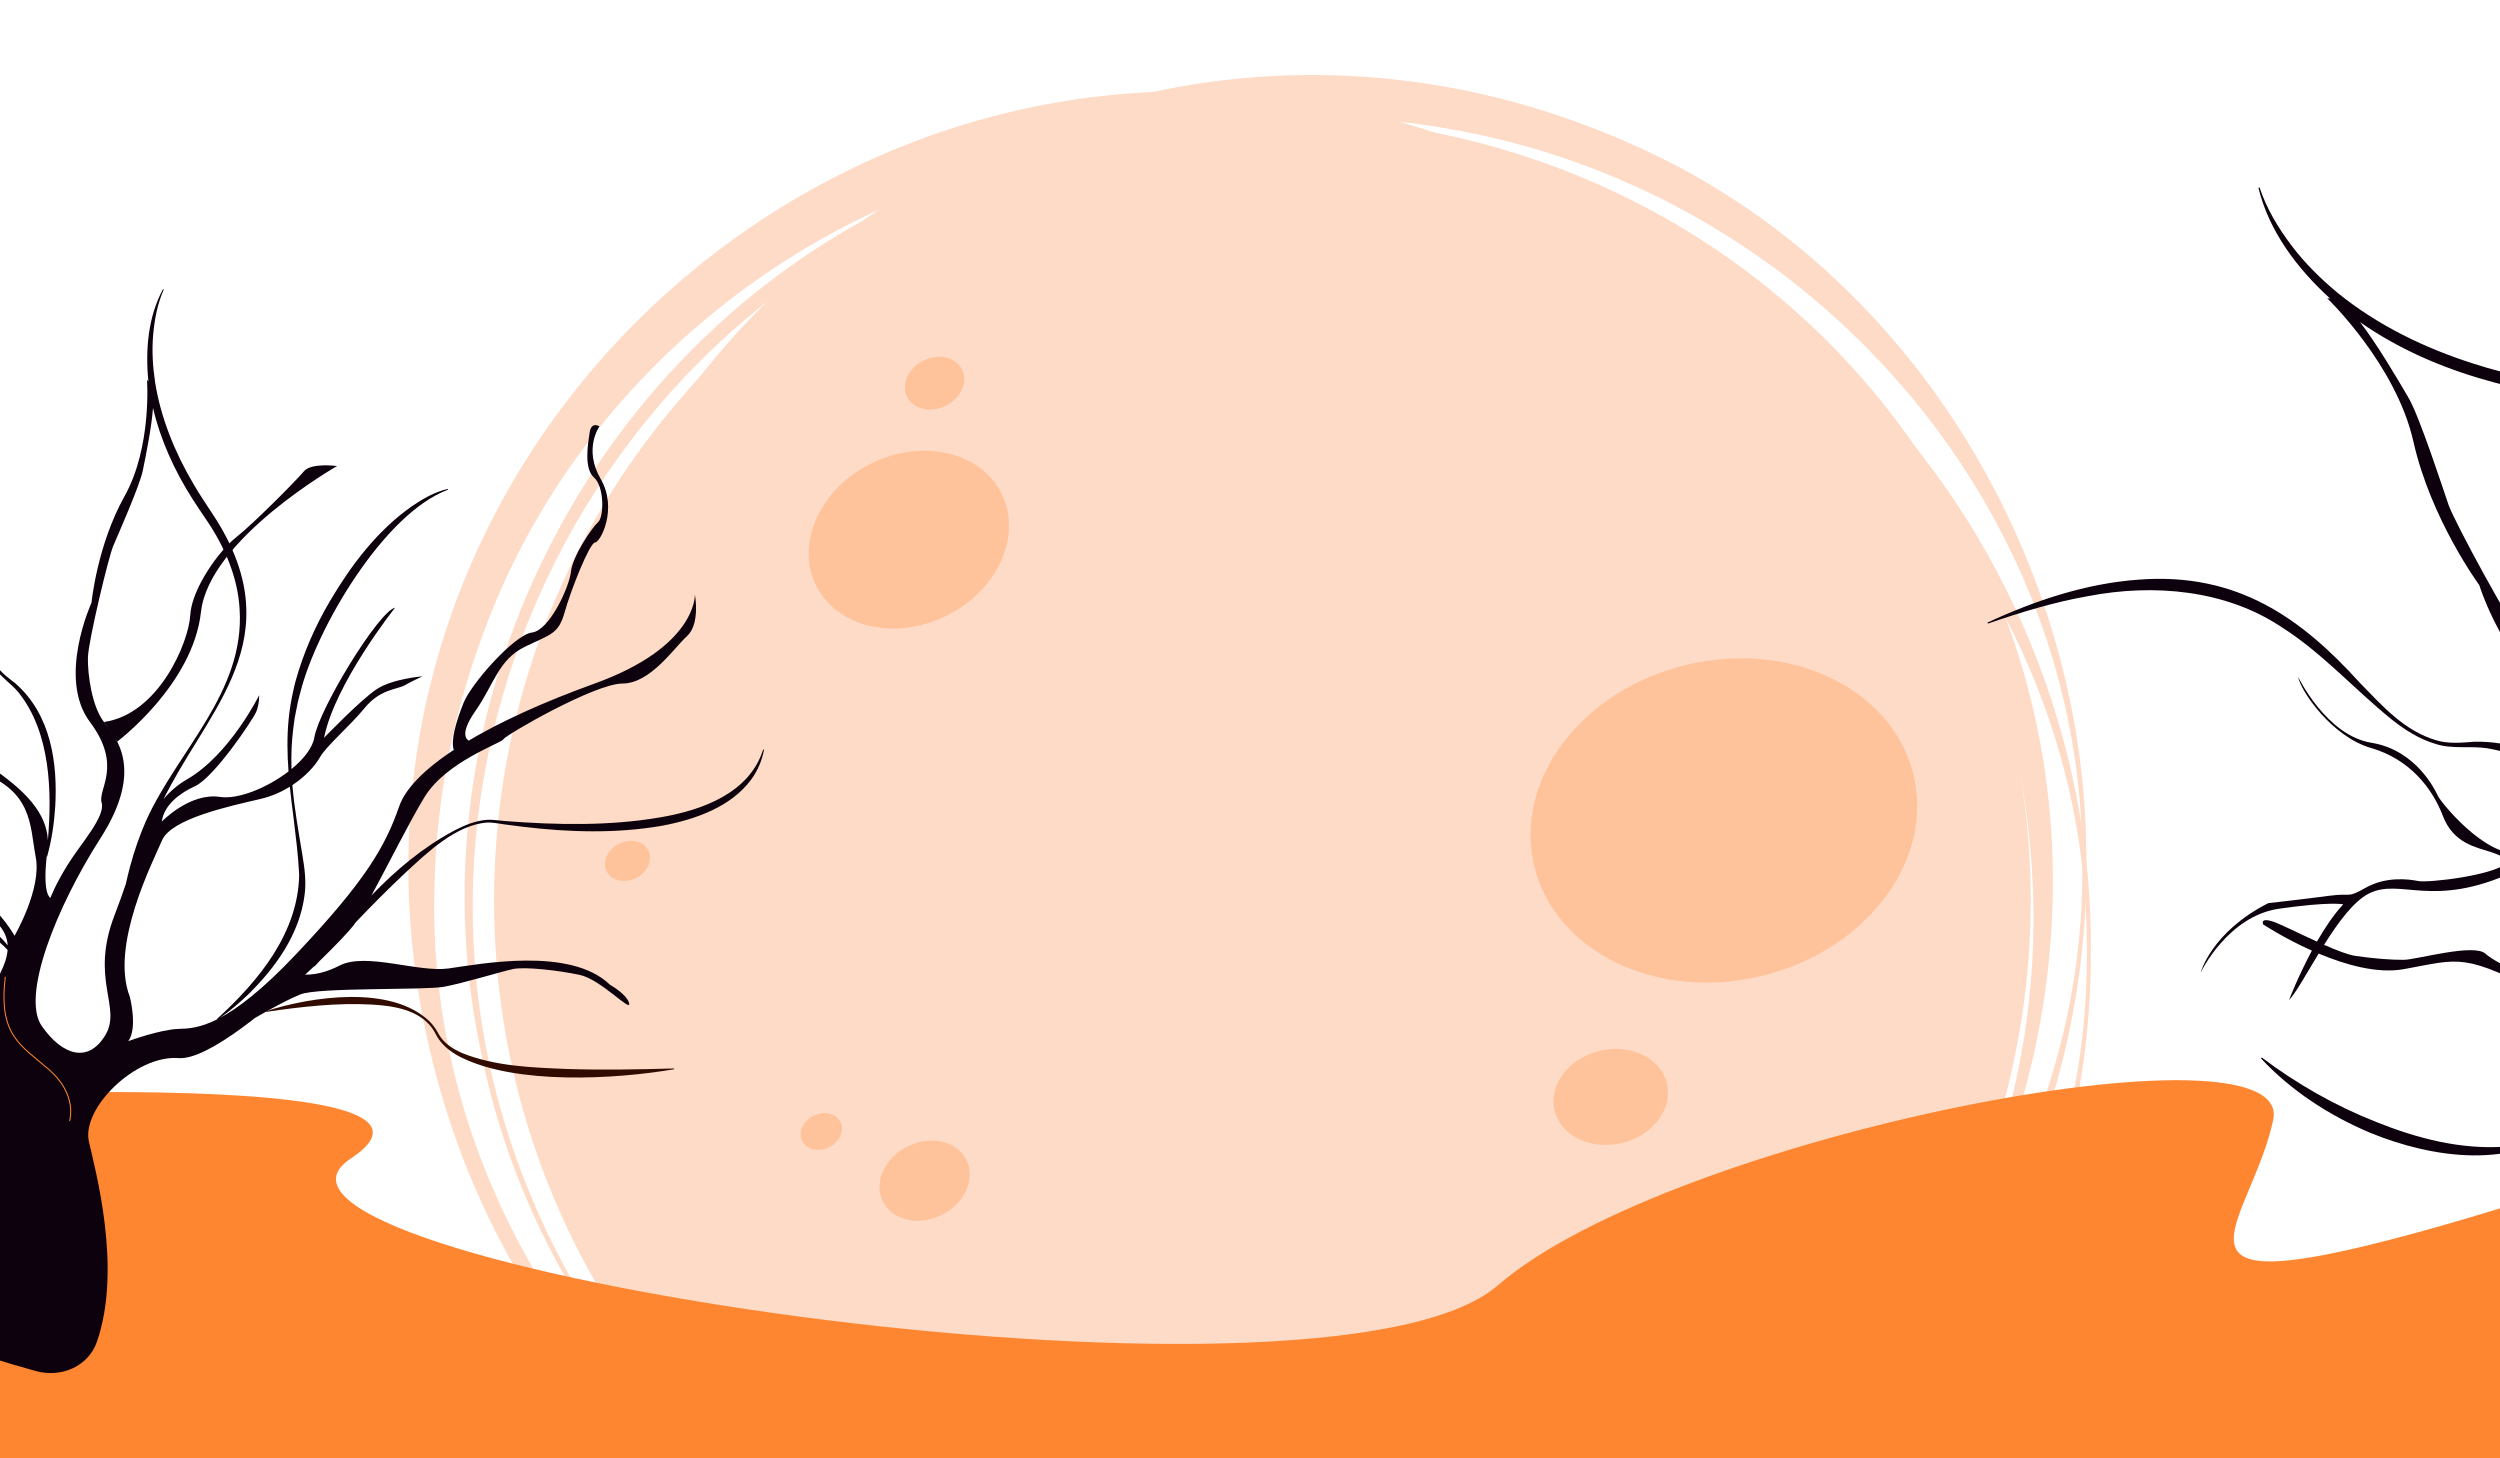 <?xml version="1.0" encoding="UTF-8"?> <svg xmlns="http://www.w3.org/2000/svg" width="1200" height="700" viewBox="0 0 1200 700" fill="none"> <path d="M974.744 432.201C974.744 635.883 809.627 800.998 605.947 800.998C402.266 800.998 237.148 635.883 237.148 432.201C237.148 228.52 402.266 63.404 605.947 63.404C809.627 63.404 974.744 228.52 974.744 432.201Z" fill="#FEDBC6"></path> <path d="M962.433 432.202C962.801 202.228 747.249 28.913 522.738 74.092C297.804 117.648 166.652 361.113 254.341 572.883C336.482 773.482 576.226 856.193 766.445 754.875C884.57 693.61 963.632 565.74 962.433 432.202ZM963.124 432.202C963.474 696.264 696.678 877.947 452.097 774.744C339.866 727.977 254.321 623.788 230.795 504.447C194.219 333.272 289.366 154.148 451.456 88.111C696.257 -13.588 963.702 167.99 963.124 432.202Z" fill="#FEDBC6"></path> <path d="M999.546 415.165C1000.37 242.383 869.322 94.804 701.765 62.998C517.821 27.225 335.032 138.434 282.99 318.659C214.147 551.704 388.992 780.138 631.701 776.048C827.563 774.903 1001.03 614.463 999.546 415.165ZM1001.45 415.165C1001.98 557.065 922.022 694.212 792.938 756.073C580.066 858.835 329.231 730.547 270.254 505.703C189.091 191.469 512.135 -68.47 801.475 77.883C925.305 141.48 1002.47 276.985 1001.45 415.165Z" fill="#FEDBC6"></path> <path d="M1001.72 456.476C1002.54 283.695 871.492 136.113 703.937 104.309C519.992 68.535 337.203 179.745 285.161 359.969C216.318 593.015 391.163 821.448 633.872 817.358C829.734 816.214 1003.2 655.774 1001.72 456.476ZM1003.62 456.476C1004.15 598.376 924.193 735.523 795.109 797.384C582.236 900.145 331.402 771.857 272.424 547.014C191.261 232.779 514.306 -27.159 803.646 119.193C927.476 182.79 1004.64 318.296 1003.62 456.476Z" fill="#FEDBC6"></path> <path d="M778.444 548.659C793.344 545.101 803.057 532.305 800.137 520.079C797.216 507.854 782.77 500.826 767.871 504.385C752.971 507.945 743.258 520.739 746.177 532.966C749.098 545.192 763.545 552.218 778.444 548.659Z" fill="#FFC39C"></path> <path d="M845.296 468.534C895.583 456.524 928.36 413.34 918.506 372.079C908.652 330.818 859.899 307.105 809.612 319.115C759.324 331.125 726.548 374.309 736.403 415.57C746.255 456.83 795.01 480.544 845.296 468.534Z" fill="#FFC39C"></path> <path d="M390.513 535.555C385.432 538.069 382.987 543.488 385.051 547.656C387.114 551.824 392.904 553.164 397.985 550.65C403.065 548.135 405.511 542.717 403.446 538.549C401.384 534.381 395.593 533.041 390.513 535.555Z" fill="#FFC39C"></path> <path d="M435.671 550.25C424.58 555.739 419.24 567.567 423.746 576.667C428.251 585.767 440.892 588.693 451.982 583.204C463.074 577.713 468.413 565.887 463.909 556.785C459.404 547.685 446.761 544.76 435.671 550.25Z" fill="#FFC39C"></path> <path d="M443.244 173.099C435.956 176.706 432.448 184.478 435.408 190.457C438.368 196.437 446.675 198.361 453.963 194.752C461.251 191.145 464.757 183.374 461.799 177.394C458.839 171.416 450.531 169.493 443.244 173.099Z" fill="#FFC39C"></path> <path d="M297.121 405.015C291.581 407.756 288.915 413.666 291.165 418.209C293.415 422.754 299.728 424.217 305.267 421.474C310.807 418.733 313.473 412.826 311.225 408.28C308.975 403.735 302.66 402.273 297.121 405.015Z" fill="#FFC39C"></path> <path d="M418.154 222.479C393.56 234.655 381.721 260.882 391.709 281.061C401.699 301.241 429.735 307.73 454.329 295.557C478.923 283.382 490.762 257.154 480.772 236.974C470.784 216.795 442.748 210.306 418.154 222.479Z" fill="#FFC39C"></path> <path d="M889.638 673.757C1021.27 523.542 998.598 289.048 848.609 160.225C674.875 8.355 402.045 56.947 290.341 258.534C193.219 432.751 260.252 649.171 432.297 746.324C581.167 831.553 776.282 805.275 889.638 673.757ZM890.812 674.778C800.852 779.421 653.877 830.079 519.217 796.025C286.669 738.793 175.373 474.891 280.466 263.566C427.345 -28.724 847.097 -7.254 963.321 298.382C1010.43 425.528 980.196 573.609 890.812 674.778Z" fill="#FEDBC6"></path> <path d="M938.898 424.9C941.254 228.142 764.296 65.129 571.222 68.104C422.637 66.991 283.142 163.932 232.153 303.58C217.598 342.338 209.418 383.412 208.579 424.9C203.763 569.76 296.369 709.274 432.455 759.936C588.028 821.346 777.705 763.702 873.787 627.052C915.817 568.556 939.175 497.162 938.898 424.9ZM941.145 424.9C941.808 563.033 865.738 699.552 741.388 762.954C530.929 872.273 276.006 747.66 211.627 524.413C120.134 207.22 447.774 -63.47 741.732 86.164C865.707 150.326 942.142 286.516 941.145 424.9Z" fill="#FEDBC6"></path> <path d="M-98 529.138C-98 529.138 242.813 507.015 168.279 556.174C93.742 605.334 635.613 689.113 718.928 616.987C802.243 544.861 1101.98 487.097 1091.14 537.567C1080.29 588.037 1029.41 627.293 1159.27 591.876C1289.13 556.46 1428.38 493.474 1427.62 499.389C1426.86 505.304 1395.77 625.215 1395.77 625.215L1389.81 700.092L-52.746 713.865L-98 529.138Z" fill="#FF8630"></path> <path d="M142.443 467.297C142.443 467.297 150.381 469.958 163.009 463.465C175.636 456.972 200.6 466.887 215.269 464.861C229.938 462.835 273.851 454.198 292.791 472.7C292.791 472.7 301.082 477.312 301.992 481.657C302.902 486.003 288.377 470.1 278.25 467.945C268.124 465.79 251.951 463.938 246.314 465.133C240.677 466.33 222.523 471.908 213.103 473.652C203.681 475.395 152.681 473.817 144.077 477.348C135.473 480.878 122.371 488.642 122.371 488.642L142.443 467.297Z" fill="#0C010D"></path> <path d="M225.055 355.45C225.055 355.45 219.545 353.588 228.233 341.218C236.921 328.849 239.23 316.64 251.838 310.499C264.447 304.357 268.082 304.465 271.071 293.746C274.059 283.027 283.055 260.474 285.639 260.376C288.222 260.277 296.649 244.199 288.3 229.847C279.95 215.497 287.723 204.658 287.723 204.658C287.723 204.658 283.841 202.044 283.014 207.688C282.187 213.332 280.206 224.877 285.147 229.224C290.088 233.571 289.999 248.082 287.057 250.666C284.115 253.25 274.822 267.041 274.057 274.391C273.293 281.741 263.744 302.618 255.367 303.607C246.991 304.596 226.19 328.114 222.52 337.346C218.851 346.576 216.287 355.392 217.819 359.966C219.35 364.539 225.055 355.45 225.055 355.45Z" fill="#0C010D"></path> <path d="M56.268 355.959C56.268 355.959 92.589 328.769 96.473 293.725C100.357 258.681 161.806 223.695 161.806 223.695C161.806 223.695 149.36 221.991 145.848 226.251C142.336 230.511 121.596 251.419 113.289 257.954C104.983 264.489 91.969 282.692 91.305 295.362C90.642 308.03 76.385 342.733 49.903 346.563L56.268 355.959Z" fill="#0C010D"></path> <path d="M77.756 403.401C82.167 393.048 109.556 387.085 124.874 383.537C130.324 382.275 135.086 380.125 139.125 377.628C139.614 382.453 140.216 387.27 140.843 392.057C141.907 400.974 143.221 411.075 143.6 419.912C143.132 447.804 124.17 470.863 104.17 489.092C104.17 489.092 104.235 489.168 104.302 489.244C95.74 493.552 90.06 493.77 85.757 493.878C76.985 494.099 61.557 499.759 61.557 499.759C66.211 493.467 62.329 478.502 62.329 478.502C52.698 453.89 73.346 413.755 77.756 403.401ZM50.559 496.874C42.459 510.332 30.125 506.877 20.07 492.519C10.014 478.162 27.044 435.407 48.232 402.337C69.419 369.267 55.766 354.097 49.902 346.562C44.041 339.028 42.014 323.413 42.197 315.576C42.38 307.739 52.123 267.276 54.329 262.098C56.534 256.922 66.987 233.311 68.505 226.043C69.865 219.532 72.843 204.767 73.435 195.804C76.985 211 83.636 225.71 92.251 239.264C94.048 242.177 97.027 246.49 98.945 249.354C107.844 262.366 114.11 277.065 115 292.179C117.707 332.167 85.282 360.248 70.054 394.074C67.047 400.982 64.486 408.315 62.516 415.632C61.737 418.541 61.022 421.475 60.366 424.427C58.781 429.058 57.059 433.937 55.066 439.069C42.966 470.253 58.659 483.414 50.559 496.874ZM-7.21 433.407C-14.63 429.526 -25.52 411.575 -27.877 408.772C-30.233 405.97 -37.656 389.135 -38.177 383.876C-38.697 378.618 -57.005 369.74 -60.158 366.956C-63.311 364.174 -67.411 359.909 -71.585 354.893C-73.147 353.017 -75.052 349.233 -76.948 345.03C-68.475 342.611 -59.614 340.715 -53.971 342.249C-42.305 345.42 -41.615 360.465 -12.737 369.528C16.142 378.593 14.199 396.114 17.153 411.404C20.106 426.693 6.983 449.167 6.983 449.167C6.983 449.167 0.21 437.286 -7.21 433.407ZM42.655 547.834C39.164 531.955 65.083 506.298 85.706 507.888C99.803 508.975 130.51 483.18 150.795 463.803L150.962 463.921C151.714 463.103 152.466 462.288 153.217 461.472C161.405 453.534 167.542 446.979 169.586 444.319C169.937 443.863 170.318 443.324 170.715 442.744C178.424 434.666 186.273 426.736 194.415 419.091C204.616 409.659 218.782 395.811 234.039 394.8C236.328 394.701 239.95 395.416 242.277 395.723C245.068 396.12 247.863 396.476 250.661 396.812C273.111 399.524 295.852 400.174 317.786 396.358C334.081 393.283 350.91 387.229 360.529 374.231C363.682 369.959 365.773 365.014 366.71 359.885C366.71 359.885 366.315 359.777 366.314 359.776C359.865 380.361 337.728 388.833 316.703 392.366C292.476 396.504 267.285 396.027 242.374 394.097C239.889 393.922 236.348 393.344 233.886 393.508C228.185 393.899 223.061 396.103 218.239 398.57C202.998 406.68 189.92 417.697 178.296 429.83C186.253 415.209 196.501 394.51 203.765 382.605C214.219 365.472 240.848 356.667 241.627 354.84C242.405 353.013 285.348 328.133 298.775 328.097C312.202 328.059 323.324 311.21 329.777 305.324C336.229 299.438 333.554 285.346 333.554 285.346C333.554 285.346 334.748 310.32 285.348 328.133C235.949 345.946 198.29 367.68 191.583 387.13C184.875 406.579 175.014 423.245 142.013 458.118C125.982 475.06 114.322 483.926 105.562 488.593C110.356 485.251 114.794 481.494 118.974 477.489C132.337 464.422 143.842 448.32 146.208 429.506C147.055 423.286 146.223 416.796 145.176 410.576C143.347 399.355 141.272 388.106 140.343 376.851C146.982 372.471 151.464 367.216 153.446 363.688C156.709 357.882 167.647 348.87 175.063 339.796C182.479 330.722 190.657 330.969 194.292 328.919C197.926 326.869 202.821 324.638 202.821 324.638C202.821 324.638 188.541 325.75 180.884 330.763C173.226 335.776 155.539 354.146 155.539 354.146C160.78 327.956 189.644 291.68 189.644 291.68C181.818 293.384 153.198 340.196 150.885 353.962C150.043 358.962 145.735 364.384 139.906 369.16C139.857 367.476 139.834 365.79 139.855 364.105C139.822 357.706 140.508 350.9 141.446 344.653C141.847 342.611 142.611 338.912 142.999 336.826C142.999 336.826 144.148 332.425 144.147 332.424C151.663 302.15 183.964 246.566 215.09 235.042C215.09 235.042 214.978 234.671 214.979 234.67C208.545 236.153 202.935 239.461 197.692 242.997C180.83 254.902 168.429 271.458 158.271 288.695C151.229 300.673 145.57 313.572 141.867 326.979C141.459 328.199 141.096 330.251 140.786 331.508C139.754 335.897 138.982 340.832 138.542 345.314C137.732 353.555 137.872 361.92 138.482 370.291C128.343 378.097 114.367 383.852 105.587 382.517C91.139 380.319 77.661 394.366 77.661 394.366C78.585 387.564 84.241 381.698 93.568 377.396C102.895 373.095 121.413 345.365 122.97 341.71C124.527 338.056 124.414 333.69 124.414 333.69C124.414 333.69 110.291 362.213 89.876 374.024C85.252 376.7 81.564 379.906 78.475 383.618C83.287 373.992 88.975 364.696 94.576 355.669C106.436 336.426 119.048 315.904 118.218 292.249C117.87 276.542 111.473 261.032 102.497 247.423C99.285 242.441 95.796 237.409 92.858 232.301C83.843 217.022 77.154 200.493 74.455 183.52C73.321 175.968 72.864 168.354 73.504 160.845C74.151 153.354 75.567 145.856 78.6 138.978L78.239 138.783C71.077 152.103 69.707 167.875 71.226 183.065C70.844 182.53 70.57 182.309 70.57 182.309C70.57 182.309 72.971 214.634 59.792 238.162C46.613 261.691 43.914 289.324 43.914 289.324C43.914 289.324 27.345 325.44 43.189 346.581C59.033 367.722 46.852 378.723 48.783 385.302C50.714 391.882 38.886 404.832 32.676 414.779C26.466 424.727 24.206 430.959 24.206 430.959C24.206 430.959 20.372 429.636 22.424 411.071C22.523 411.097 22.621 411.122 22.621 411.122C24.822 403.268 26.012 395.116 26.523 386.91C27.659 366.634 24.688 343.049 7.225 327.88C3.89 325.327 0.103 322.531 -2.06 318.968C-8.186 309.236 -7.986 297.702 -8.452 287.01C-8.576 257.359 -14.255 231.192 -40.915 210.683C-55.031 199.709 -71.915 192.379 -88.914 187.202L-89.035 187.558C-78.129 192.157 -67.411 197.157 -57.499 203.334C-37.695 215.24 -21.4 233.103 -15.739 254.556C-11.162 270.475 -11.334 287.228 -8.712 303.49C-7.755 308.968 -6.277 314.538 -3.178 319.551C-0.303 324.622 5.123 327.815 8.816 332.281C24.302 351.532 24.998 380.02 22.98 403.406C22.155 384.642 1.184 372.682 -7.236 365.876C-16.331 358.523 -15.046 335.444 -14.404 333.319C-13.762 331.194 -9.439 316.726 -19.161 304.669C-28.881 292.612 -22.697 271.382 -22.697 271.382C-25.277 275.588 -27.758 294.141 -20.438 305.893C-13.118 317.647 -14.084 330.098 -17.674 339.452C-21.264 348.806 -16.348 354.858 -13.69 359.498C-11.032 364.139 -11.296 365.915 -11.296 365.915C-17.703 366.604 -36.725 352.923 -38.664 350.298C-40.603 347.674 -45.616 341.85 -53.346 340.087C-61.075 338.323 -57.533 338.573 -64.563 333.778C-71.593 328.985 -81.572 321.855 -81.572 321.855C-102.437 316.205 -114.453 324.039 -114.453 324.039C-114.453 324.039 -94.797 315.862 -80.069 325.734C-65.341 335.606 -62.91 339.16 -62.91 339.16C-67.629 339.568 -72.957 340.934 -78.022 342.6C-80.812 336.202 -83.428 329.498 -84.705 327.357C-87.006 323.499 -87.71 326.077 -87.71 326.077C-87.71 326.077 -85.582 334.26 -81.349 343.749C-90.679 347.113 -98.356 351.044 -98.356 351.044C-95.06 350.822 -88.059 348.359 -80.304 346.017C-76.092 354.919 -70.098 364.467 -62.327 369.271C-45.466 379.692 -43.687 378.291 -31.993 409.177C-22.448 434.391 2.808 437.529 3.685 453.768C2.887 452.757 2.038 451.779 1.136 450.838C-7.259 441.836 -20.708 437.66 -32.628 439.57C-38.063 440.259 -42.949 442.276 -47.973 443.924C-57.603 446.743 -68.43 443.589 -76.53 437.488C-88.889 428.029 -97.399 414.985 -103.97 401.648C-110.684 388.214 -115.406 373.998 -118.265 359.382L-118.669 359.392C-118.414 374.235 -114.458 389.218 -107.888 403.129C-98.14 423.242 -80.073 445.571 -54.862 446.204C-46.983 446.351 -39.763 443.075 -32.011 442.72C-18.35 441.284 -5.477 446.144 3.655 455.987C3.413 459.147 2.32 462.785 0.126 467.114C-14.72 496.408 1.567 523.914 -4.099 553.882C-9.765 583.848 -51.839 588.171 -51.839 588.171C-69.66 593.892 -71.078 605.369 -62.913 623.239C-57.139 635.876 -9.981 650.564 17.139 658.082C29.795 661.59 42.517 655.522 46.472 644.187C58.861 608.684 45.581 561.143 42.655 547.834Z" fill="#0C010D"></path> <path d="M323.557 512.856C306.367 513.332 289.234 513.666 272.116 513.102C255.242 512.408 237.747 511.876 221.681 505.419C217.859 503.699 214.114 501.405 211.675 498.063C210.411 496.403 209.628 494.339 208.272 492.7C207.689 491.933 206.828 490.846 206.115 490.201C187.542 472.474 149.096 478.463 127.805 485.311L127.935 485.678C136.359 484.434 144.778 483.35 153.233 482.662C161.686 481.983 170.175 481.722 178.629 482.205C188.796 482.782 200.812 484.645 207.275 493.321C208.609 495.005 209.31 496.94 210.542 498.728C213.064 502.389 216.801 505.177 220.758 507.254C247.501 520.888 295.412 518.06 323.632 513.235L323.557 512.856Z" fill="#310B00"></path> <path d="M33.404 538.07C33.404 538.07 37.437 525.462 23.516 513.416C9.594 501.369 -0.768 496.957 2.531 468.859" stroke="#FF8630" stroke-width="0.491" stroke-miterlimit="10"></path> <mask id="mask0_6246_1373" style="mask-type:luminance" maskUnits="userSpaceOnUse" x="113" y="-413" width="1649" height="1407"> <path d="M481.925 993.131L1761.04 439.744L1392.12 -413L113 140.387L481.925 993.131Z" fill="white"></path> </mask> <g mask="url(#mask0_6246_1373)"> <path d="M1265.94 339.247C1265.94 339.247 1278.47 276.369 1249.47 235.854C1220.48 195.337 1252.06 100.543 1252.06 100.543C1252.06 100.543 1237.37 110.498 1237.7 118.293C1238.03 126.09 1235.95 167.651 1233.39 182.365C1230.82 197.078 1234.32 228.503 1245.58 242.452C1256.85 256.4 1274.61 306.349 1250.38 335.374L1265.94 339.247Z" fill="#0C010D"></path> <path d="M1333.33 368.85C1328.19 353.799 1351.36 321.676 1364.12 303.484C1368.66 297.012 1371.64 290.256 1373.53 283.818C1378.6 288.429 1383.78 292.927 1388.95 297.369C1398.49 305.74 1409.41 315.123 1418.15 324.056C1443.99 353.828 1445.81 395.974 1441.99 434.023C1441.99 434.023 1442.13 434.04 1442.27 434.058C1437.34 446.671 1431.57 452.261 1427.15 456.436C1418.13 464.948 1407.25 485.465 1407.25 485.465C1406.21 474.455 1388 462.381 1388 462.381C1354.64 445.595 1338.46 383.901 1333.33 368.85ZM1392.96 492.811C1397.15 514.611 1380.92 522.621 1356.79 517.015C1332.67 511.41 1310.21 450.375 1301.28 395.601C1292.34 340.828 1263.66 337.763 1250.38 335.376C1237.11 332.986 1220.24 318.48 1213.03 310.065C1205.82 301.652 1177.87 249.907 1175.31 242.382C1172.74 234.857 1161.44 200.163 1156.18 191.086C1151.46 182.956 1140.65 164.617 1132.82 154.635C1150.89 167.262 1171.77 176.452 1193.63 182.572C1198.27 183.939 1205.47 185.662 1210.19 186.864C1231.83 192.146 1252.3 201.687 1267.5 216.74C1308.09 256.233 1300.5 316.368 1316.42 366.312C1319.78 376.415 1324.01 386.544 1328.85 396.096C1330.77 399.892 1332.79 403.652 1334.89 407.375C1337.59 413.74 1340.39 420.496 1343.14 427.774C1359.85 471.986 1388.78 471.012 1392.96 492.811ZM1272.31 480.606C1260.84 483.529 1232.44 474.934 1227.32 474.211C1222.2 473.488 1198.5 462.794 1192.99 457.756C1187.48 452.718 1159.85 460.664 1153.9 460.714C1147.96 460.766 1139.62 460.151 1130.5 458.817C1127.09 458.316 1121.51 456.138 1115.55 453.506C1122.17 442.964 1129.7 432.607 1137.08 428.893C1152.35 421.215 1167.27 436.383 1206.2 418.655C1245.12 400.926 1259.62 421.183 1277.15 434.474C1294.69 447.763 1302.11 483.782 1302.11 483.782C1302.11 483.782 1283.77 477.683 1272.31 480.606ZM1432.76 553.859C1414.1 540.458 1417.13 489.011 1440.32 471.216C1456.17 459.052 1464.11 402.942 1467.15 363.415L1467.43 363.384C1467.45 361.815 1467.47 360.246 1467.49 358.679C1468.61 342.604 1468.88 329.917 1468.51 325.192C1468.45 324.379 1468.34 323.454 1468.21 322.47C1468.69 306.697 1469.46 290.949 1470.81 275.227C1472.63 255.677 1474.45 227.743 1489.54 212.278C1491.86 210.014 1496.34 207.347 1499.07 205.473C1502.39 203.255 1505.66 200.992 1508.92 198.705C1535.09 180.363 1559.61 159.58 1579.08 134.863C1593.31 116.246 1605.29 93.994 1603.13 71.248C1602.42 63.777 1599.95 56.604 1596.09 50.326C1596.09 50.326 1595.57 50.585 1595.57 50.586C1608.22 78.321 1592.94 108.125 1574.17 131.687C1552.6 158.907 1525.66 182.186 1497.64 203.671C1494.87 205.833 1490.6 208.568 1488.16 211.063C1482.54 216.856 1479.23 224.011 1476.49 231.159C1468.12 254.072 1464.76 278.001 1463.99 301.735C1458.56 278.849 1449.8 247.408 1446.2 228.034C1441.02 200.148 1460.71 165.753 1459.8 163.098C1458.89 160.441 1480.56 93.742 1494.65 81.029C1508.73 68.315 1504.52 40.099 1505.75 27.819C1506.98 15.538 1490.86 3.245 1490.86 3.245C1490.86 3.245 1515.69 28.38 1480.56 93.742C1445.43 159.103 1426.35 217.509 1437.66 244.291C1448.96 271.075 1454.33 297.908 1452.54 365.729C1451.68 398.677 1447.79 419.008 1442.98 432.182C1444.87 424.144 1445.99 416.004 1446.61 407.846C1448.32 381.491 1445.22 353.699 1429.95 331.683C1424.97 324.344 1417.97 318.302 1410.99 312.751C1398.48 302.68 1385.68 292.811 1374.08 281.852C1376.92 270.979 1376.67 261.222 1375.43 255.64C1373.38 246.456 1376.37 226.654 1375.61 210.113C1374.84 193.571 1383.67 186.11 1385.56 180.523C1387.44 174.939 1390.48 167.97 1390.48 167.97C1390.48 167.97 1376.52 182.619 1373.2 195.119C1369.88 207.618 1368.62 243.631 1368.62 243.631C1349.41 211.145 1345.52 145.754 1345.52 145.754C1338.9 154.931 1352.99 231.174 1363.55 247.832C1367.39 253.884 1367.98 263.652 1366.36 274.177C1364.71 272.452 1363.1 270.701 1361.53 268.909C1355.46 262.212 1349.75 254.406 1344.84 246.953C1343.33 244.429 1340.65 239.817 1339.09 237.257L1336.14 231.545C1315.46 192.615 1296.96 103.676 1318.81 62.177L1318.34 61.89C1312.98 69.522 1310.2 78.296 1308.02 86.965C1301.53 115.398 1304.12 144.516 1309.71 172.229C1313.61 191.472 1319.84 210.377 1328.6 227.971C1329.32 229.638 1330.88 232.14 1331.74 233.755C1334.8 239.343 1338.64 245.262 1342.41 250.388C1349.34 259.82 1357.38 268.483 1365.93 276.709C1362.63 294.49 1353.37 313.734 1342.88 320.618C1325.61 331.945 1324.7 359.439 1324.7 359.439C1319.25 351.413 1319.66 339.908 1325.4 326.579C1331.15 313.251 1324.45 266.611 1322.64 261.3C1320.82 255.989 1316.58 251.503 1316.58 251.503C1316.58 251.503 1328.66 294.828 1318.34 326.519C1316 333.696 1315.15 340.549 1315.41 347.369C1311.38 332.705 1308.59 317.561 1305.95 302.782C1300.26 271.35 1294.15 237.865 1270.95 213.775C1255.76 197.586 1234.39 187.316 1212.1 181.481C1204.02 179.273 1195.6 177.275 1187.69 174.68C1163.79 167.122 1141.15 156.055 1122.29 140.754C1113.97 133.884 1106.3 126.309 1099.89 117.809C1093.5 109.322 1087.91 100.101 1084.61 90.005L1084.04 90.142C1089.09 110.908 1102.53 128.787 1118.47 143.325C1117.56 143.121 1117.06 143.15 1117.06 143.15C1117.06 143.15 1150.1 174.872 1158.46 212.054C1166.81 249.234 1190.05 280.84 1190.05 280.84C1190.05 280.84 1206.72 334.458 1243.34 341.732C1279.96 349.007 1277.53 372.072 1285.77 377.169C1294.01 382.263 1293.8 407.046 1296.66 423.369C1299.52 439.69 1303.03 448.378 1303.03 448.378C1303.03 448.378 1297.75 450.605 1282.38 429.148C1282.51 429.081 1282.64 429.014 1282.64 429.014C1277.54 418.677 1271.1 408.982 1263.88 399.871C1245.94 377.478 1220.55 355.484 1187.87 356.018C1181.95 356.48 1175.33 357.115 1169.69 355.411C1154.07 350.96 1143.39 338.643 1132.81 327.84C1104.69 296.778 1074.01 274.625 1026.62 278.225C1001.42 280.01 976.744 288.241 953.983 298.843L954.189 299.331C969.999 293.872 985.988 289.011 1002.24 286.151C1034.31 279.975 1068.3 283.379 1094.51 300.593C1114.35 313.009 1129.98 330.789 1148.09 345.413C1154.27 350.269 1161.08 354.732 1169.07 357.078C1176.88 359.698 1185.6 357.932 1193.7 359.144C1228.15 364.768 1255.78 394.066 1275.73 420.562C1257.15 401.61 1223.81 408.829 1208.53 409.621C1192.03 410.475 1171.59 384.995 1170.26 382.154C1168.93 379.312 1159.82 360.017 1138.22 356.516C1116.61 353.016 1103.07 324.852 1103.07 324.852C1104.33 331.713 1119.24 353.561 1138.03 359.011C1156.82 364.459 1167.56 378.463 1172.61 391.688C1177.67 404.914 1188.55 406.637 1195.72 409.008C1202.9 411.377 1204.3 413.495 1204.3 413.495C1198.21 420.267 1165.3 423.839 1160.78 422.908C1156.26 421.978 1145.49 420.588 1135.7 426.029C1125.91 431.47 1129.87 428.39 1117.95 429.985C1106.03 431.581 1088.81 433.503 1088.81 433.503C1061.54 447.258 1056.3 466.839 1056.3 466.839C1056.3 466.839 1069.25 439.685 1094.05 436.163C1118.86 432.642 1124.77 434.083 1124.77 434.083C1120.19 438.967 1115.88 445.433 1112.13 451.967C1103.15 447.871 1094.08 443.293 1090.71 442.246C1084.65 440.362 1086.34 443.737 1086.34 443.737C1086.34 443.737 1096.31 450.332 1109.71 456.314C1103.08 468.66 1098.71 480.041 1098.71 480.041C1101.97 476.695 1107.01 467.497 1112.95 457.712C1125.78 463.097 1141.1 467.481 1153.81 465.196C1181.37 460.236 1181.92 457.083 1223.37 478.523C1257.21 496.027 1286.73 475.485 1302.98 491.732C1301.19 491.425 1299.37 491.197 1297.54 491.058C1280.21 489.515 1262.13 497.822 1251.4 511.082C1246.33 516.938 1243.1 523.67 1239.37 530.146C1231.91 542.199 1217.54 549.104 1203.26 550.334C1181.34 552.055 1160.08 546.371 1140.58 538.551C1120.84 530.763 1102.46 520.273 1085.65 507.601L1085.24 507.993C1099.52 523.361 1117.82 535.381 1137.86 543.806C1167.1 555.754 1207.17 562.18 1234.28 539.047C1242.7 531.764 1247.2 521.501 1255.02 513.812C1268.03 499.406 1286.15 492.364 1305.05 494.095C1307.77 497.647 1310.06 502.502 1311.84 509.126C1323.88 553.945 1366.97 567.493 1389.3 604.352C1411.63 641.213 1371.47 685.476 1371.47 685.476C1358.13 708.313 1367.47 721.72 1392.93 732.803C1410.93 740.64 1474.38 711.569 1510 693.875C1526.62 685.616 1534.27 667.227 1527.72 651.573C1507.24 602.546 1448.4 565.091 1432.76 553.859Z" fill="#0C010D"></path> </g> </svg> 